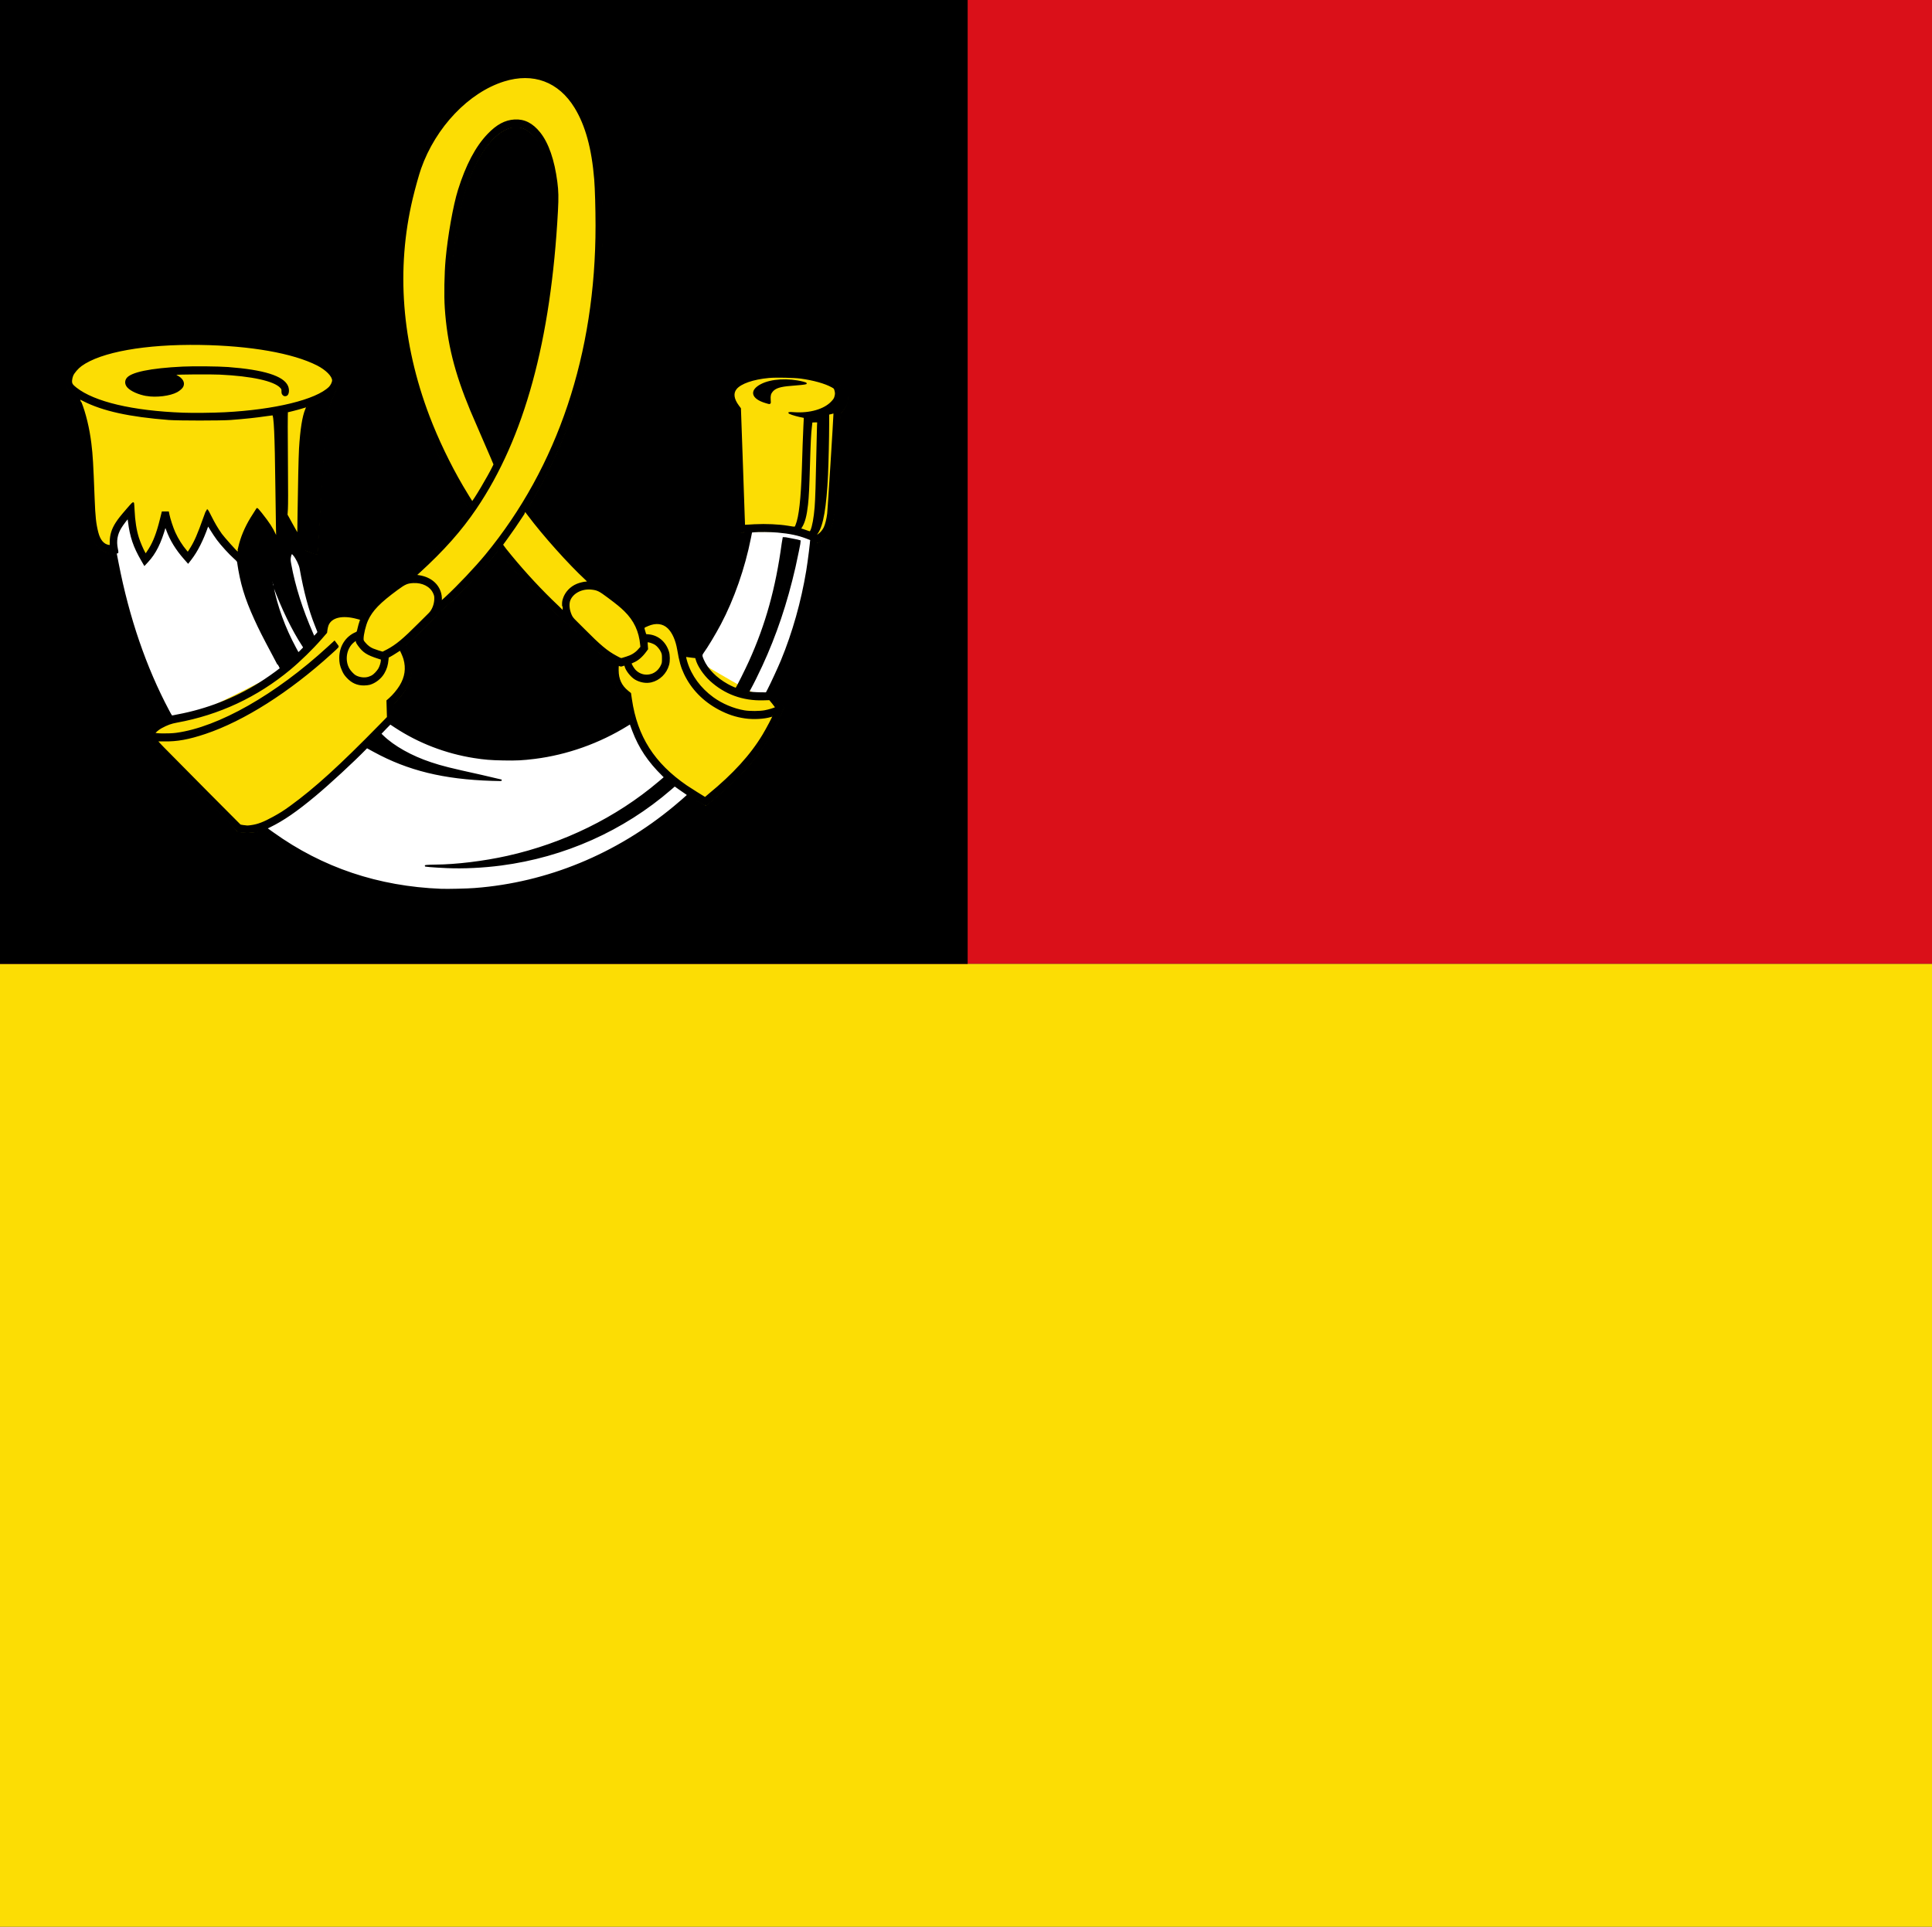 <?xml version="1.0" encoding="UTF-8" standalone="no"?>
<!-- Created with Inkscape (http://www.inkscape.org/) -->

<svg
   xmlns:dc="http://purl.org/dc/elements/1.1/"
   xmlns:cc="http://creativecommons.org/ns#"
   xmlns:rdf="http://www.w3.org/1999/02/22-rdf-syntax-ns#"
   xmlns:svg="http://www.w3.org/2000/svg"
   xmlns="http://www.w3.org/2000/svg"
   xmlns:sodipodi="http://sodipodi.sourceforge.net/DTD/sodipodi-0.dtd"
   xmlns:inkscape="http://www.inkscape.org/namespaces/inkscape"
   width="2877.556"
   height="2870.299"
   id="svg13466"
   version="1.1"
   inkscape:version="0.48.4 r9939"
   sodipodi:docname="Rockanje vlag 1938.svg">
  <rect width="100%" height="100%" fill="#333333" stroke="none"/>
  <defs
     id="defs13468" />
  <sodipodi:namedview
     id="base"
     pagecolor="#ffffff"
     bordercolor="#666666"
     borderopacity="1.0"
     inkscape:pageopacity="0.0"
     inkscape:pageshadow="2"
     inkscape:zoom="0.12374369"
     inkscape:cx="1295.6283"
     inkscape:cy="1515.3313"
     inkscape:document-units="px"
     inkscape:current-layer="layer1"
     showgrid="false"
     fit-margin-top="0"
     fit-margin-left="0"
     fit-margin-right="0"
     fit-margin-bottom="0"
     inkscape:window-width="1600"
     inkscape:window-height="837"
     inkscape:window-x="-8"
     inkscape:window-y="-8"
     inkscape:window-maximized="1" />
  <g
     inkscape:label="Laag 1"
     inkscape:groupmode="layer"
     id="layer1"
     transform="translate(1130.207,1017.073)">
    <rect
       style="fill:#da1019;fill-opacity:1;fill-rule:evenodd;stroke:none"
       id="rect13365"
       width="2877.556"
       height="1435.924"
       x="-1130.207"
       y="-1017.073" />
    <rect
       style="fill:#fcdd04;fill-opacity:1;fill-rule:evenodd;stroke:none"
       id="rect13367"
       width="2877.556"
       height="1434.375"
       x="-1130.207"
       y="418.851" />
    <rect
       style="fill:#000000;fill-opacity:1;fill-rule:evenodd;stroke:none"
       id="rect13369"
       width="1441.245"
       height="1435.924"
       x="-1130.207"
       y="-1017.073" />
    <path
       style="fill:#ffffff;stroke:none"
       d="M -971.587,-236.88 C -860.054,589.841 55.28,404.527 82.113,-245.076 l -95.221,-8.195 c -62.664,479.316 -672.805,493.8 -674.068,1.365 l -137.82,-88.782 -127.797,16.391 z"
       id="path13542-5"
       inkscape:connector-curvature="0"
       sodipodi:nodetypes="ccccccc" />
    <path
       style="fill:#fcdd04;fill-opacity:1"
       d="m -771.618,222.711 c -2.651,-0.51 -5.317,-1.388 -5.925,-1.951 -0.608,-0.564 -28.547,-28.719 -62.087,-62.566 -34.355,-34.67 -62.056,-63.097 -63.443,-65.105 -5.574,-8.074 -7.08,-15.36 -4.462,-21.595 2.711,-6.454 8.346,-10.879 21.581,-16.942 6.614,-3.03 8.672,-3.648 18.229,-5.472 18.081,-3.452 37.089,-8.337 48.762,-12.531 7.852,-2.822 84.185,-40.962 90.154,-45.046 22.186,-15.18 47.588,-37.876 67.826,-60.598 l 8.29,-9.308 0.702,-4.056 c 3.897,-22.515 26.704,-31.231 57.87,-22.115 l 5.957,1.742 3.098,-4.991 c 3.93,-6.333 13.845,-17.201 21.54,-23.61 9.006,-7.501 26.993,-20.805 31.469,-23.276 3.897,-2.151 12.889,-9.9 29.484,-25.407 26.146,-24.432 48.419,-49.332 66.009,-73.795 l 4.119,-5.729 -6.769,-10.961 c -52.636,-85.225 -85.13,-174.329 -96.193,-263.773 -2.871,-23.209 -3.904,-40.57 -3.92,-65.83 -0.034,-51.942 5.693,-93.45 20.279,-147.015 8.583,-31.519 19.54,-55.594 36.039,-79.188 9.473,-13.546 17.725,-23.336 28.63,-33.968 44.151,-43.041 95.14,-59.937 137.215,-45.467 7.035,2.419 19.726,9.564 25.799,14.523 32.776,26.767 51.423,74.529 56.702,145.237 0.856,11.464 1.678,43.382 1.689,65.625 0.061,117.714 -21.594,229.474 -63.429,327.35 -11.798,27.601 -27.379,58.433 -41.262,81.644 -2.311,3.864 -4.257,7.243 -4.325,7.51 -0.294,1.163 20.609,27.567 36.461,46.058 24.557,28.644 63.964,68.188 72.849,73.103 4.056,2.244 23.318,16.574 30.906,22.994 10.417,8.813 17.439,16.696 23.007,25.828 1.71,2.805 3.192,5.1 3.294,5.1 0.101,0 2.087,-0.958 4.412,-2.13 13.672,-6.886 27.861,-6.548 38.291,0.912 6.415,4.588 12.153,12.528 15.975,22.106 1.941,4.862 4.31,12.955 4.863,16.607 0.214,1.414 0.689,2.976 1.056,3.471 0.473,0.639 3.476,1.208 10.307,1.954 5.301,0.579 10.683,1.205 11.96,1.39 l 2.321,0.337 1.005,4.645 c 1.126,5.206 5.207,14.607 7.248,16.699 0.736,0.753 16.507,10.025 35.046,20.602 C -4.402,17.735 -7.501,16.494 7.162,15.806 11.84,15.585 16.579,15.248 17.693,15.055 c 2.018,-0.35 2.06,-0.309 10.957,10.547 l 8.931,10.898 -3.231,7.552 C 23.142,70.254 8.178,95.338 -8.693,116.199 -23.079,133.988 -45.058,155.385 -69.633,175.523 l -9.321,7.639 -4.571,-2.558 c -54.813,-30.682 -86.944,-64.317 -103.868,-108.73 -4.941,-12.965 -9.178,-29.312 -11.294,-43.578 -0.976,-6.58 -0.997,-6.631 -3.222,-8.313 -3.104,-2.345 -8.846,-9.267 -11.133,-13.421 -1.05,-1.906 -2.695,-5.902 -3.657,-8.881 -1.635,-5.067 -1.75,-5.992 -1.777,-14.378 -0.017,-4.93 0.096,-10.056 0.248,-11.392 l 0.278,-2.429 -4.712,-2.952 c -11.443,-7.17 -23.323,-17.434 -41.547,-35.9 -3.619,-3.667 -6.774,-6.667 -7.012,-6.667 -0.575,0 -17.26,-14.539 -27.214,-23.714 -27.85,-25.671 -60.943,-61.229 -83.368,-89.58 l -6.237,-7.885 -1.985,2.36 c -1.091,1.297 -4.783,5.824 -8.203,10.057 -8.378,10.372 -31.94,36.331 -43.111,47.495 -10.496,10.491 -22.131,21.409 -31.595,29.649 -3.651,3.178 -6.785,6.287 -6.966,6.908 -0.18,0.621 -3.698,4.452 -7.817,8.513 -4.118,4.062 -11.57,11.483 -16.56,16.491 -4.99,5.007 -11.751,11.488 -15.026,14.401 -3.274,2.913 -6.315,5.652 -6.756,6.087 -0.686,0.676 -0.597,1.134 0.61,3.139 0.777,1.292 2.22,4.295 3.208,6.675 10.507,25.322 4.569,50.295 -17.249,72.549 l -4.886,4.984 0.405,11.92 0.405,11.92 -12.391,12.691 c -56.026,57.381 -89.835,88.679 -124.658,115.4 -16.737,12.843 -26.456,19.331 -39.123,26.119 -22.78,12.208 -36.484,15.528 -51.881,12.57 z m 387.89,-568.751 c 19.181,-43.235 33.173,-85.524 45.237,-136.723 13.371,-56.747 22.763,-122.137 27.521,-191.618 2.927,-42.732 3.092,-52.66 1.135,-68.25 -4.274,-34.055 -13.064,-58.309 -26.328,-72.645 -4.757,-5.142 -8.791,-8.024 -14.602,-10.433 -3.35,-1.388 -4.699,-1.586 -10.91,-1.602 -6.514,-0.019 -7.492,0.139 -12.089,1.913 -25.577,9.875 -49.895,46.23 -65.249,97.549 -8.198,27.398 -16.24,77.357 -18.508,114.971 -0.809,13.41 -0.802,42.916 0.011,55.322 2.778,42.351 11.158,80.077 27.527,123.934 6.064,16.246 9.868,25.367 25.906,62.121 7.937,18.188 14.599,33.574 14.803,34.19 0.205,0.617 0.629,0.948 0.943,0.737 0.314,-0.212 2.384,-4.471 4.6,-9.466 z m -393.277,164.444 c -9.205,-8.281 -24.455,-24.69 -30.004,-32.284 -2.111,-2.89 -5.903,-8.666 -8.426,-12.836 -2.523,-4.17 -4.771,-7.369 -4.994,-7.108 -0.223,0.26 -1.482,3.394 -2.798,6.964 -3.968,10.768 -10.407,24.646 -14.626,31.524 -3.717,6.061 -11.03,16.159 -11.99,16.557 -0.235,0.097 -2.517,-2.231 -5.071,-5.172 -13.146,-15.14 -20.831,-27.774 -27.04,-44.454 -1.105,-2.966 -1.969,-4.574 -2.16,-4.018 -0.176,0.51 -1.485,4.682 -2.91,9.272 -5.375,17.314 -12.82,31.406 -22.25,42.116 l -5.406,6.14 -4.161,-6.975 c -10.702,-17.938 -16.798,-35.534 -19.308,-55.729 l -0.992,-7.978 -2.779,3.332 c -7.009,8.403 -11.909,16.846 -13.613,23.453 -1.823,7.071 -1.73,11.104 0.539,23.302 l 0.374,2.009 -6.166,-0.012 c -10.992,-0.019 -18.02,-2.704 -23.788,-9.086 -5.011,-5.545 -7.87,-12.771 -10.953,-27.682 -1.94,-9.38 -2.936,-23.538 -4.328,-61.503 -1.872,-51.056 -4.246,-73.107 -10.53,-97.787 -4.108,-16.134 -11.31,-34.429 -17.836,-45.309 -4.537,-7.565 -4.926,-8.79 -4.606,-14.535 0.511,-9.163 3.432,-15.784 10.254,-23.24 15.744,-17.206 50.802,-29.8 101.263,-36.377 37.688,-4.912 89.367,-5.998 131.828,-2.77 60.131,4.572 108.967,15.449 136.815,30.472 8.95,4.828 13.924,8.505 18.847,13.928 5.549,6.114 7.862,10.831 8.458,17.255 0.504,5.427 0.582,5.185 -5.584,17.35 -7.65,15.095 -11.588,28.337 -14.178,47.676 -0.694,5.182 -3.213,43.484 -6.646,101.063 -3.041,50.995 -5.577,92.8 -5.635,92.9 -0.228,0.384 -12.06,-3.499 -15.557,-5.107 -10.526,-4.839 -18.796,-13.736 -26.907,-28.944 -0.869,-1.631 -1.691,-2.843 -1.827,-2.696 -0.135,0.148 -0.724,2.812 -1.308,5.92 -2.074,11.035 -5.718,20.876 -9.992,26.983 -3.02,4.316 -12.286,15.753 -12.539,15.477 -0.116,-0.127 0.198,-4.504 0.7,-9.727 0.515,-5.368 0.744,-10.842 0.526,-12.591 -1.264,-10.15 -6.445,-20.977 -16.652,-34.802 -2.585,-3.501 -4.96,-6.27 -5.279,-6.155 -0.976,0.355 -8.221,13.364 -11.447,20.555 -5.731,12.776 -8.31,22.583 -9.967,37.905 -0.564,5.209 -1.112,9.559 -1.22,9.667 -0.107,0.108 -3.767,-3.017 -8.133,-6.944 z m 858.684,-29.161 c -14.853,-7.367 -32.264,-11.802 -53.479,-13.622 -10.055,-0.863 -34.128,-0.737 -47.121,0.246 -5.925,0.448 -10.856,0.739 -10.957,0.645 -0.101,-0.093 -1.61,-40.713 -3.353,-90.265 l -3.168,-90.096 -2.891,-4.393 c -9.337,-14.188 -9.271,-27.106 0.19,-37.206 9.314,-9.943 28.328,-16.538 54.254,-18.819 10.578,-0.931 37.973,-0.388 47.857,0.948 42.877,5.796 68.054,19.572 69.594,38.081 0.555,6.676 -2.861,15.023 -8.969,21.913 l -2.201,2.484 -4.25,70.455 c -5.134,85.113 -4.978,83.272 -8.007,94.668 -3.1,11.661 -9.382,20.608 -17.661,25.152 -2.253,1.237 -4.294,2.243 -4.536,2.235 -0.242,-0.006 -2.627,-1.1 -5.302,-2.426 z"
       id="path13634"
       inkscape:connector-curvature="0" />
    <path
       style="fill:#000000;stroke:#000000;stroke-opacity:1;stroke-width:2.1;stroke-miterlimit:4;stroke-dasharray:none"
       d="m -474.894,317.9 c -48.622,-2.195 -90.257,-9.674 -132.395,-23.784 -46.131,-15.446 -86.261,-36.292 -126.158,-65.535 l -10.773,-7.896 -3.686,1.016 c -4.849,1.336 -22.755,1.386 -26.761,0.074 -2.353,-0.77 -9.624,-7.9 -62.356,-61.139 -32.83,-33.147 -60.94,-61.658 -62.466,-63.358 -3.926,-4.373 -8.065,-11.446 -8.889,-15.192 -0.945,-4.295 -0.398,-9.281 1.381,-12.591 2.703,-5.028 9.293,-10.11 18.475,-14.248 2.027,-0.914 3.88,-1.861 4.117,-2.105 0.238,-0.244 -2.265,-5.573 -5.56,-11.841 -7.42,-14.117 -21.073,-43.775 -27.725,-60.229 -19.669,-48.655 -35.769,-104.271 -46.536,-160.763 l -2.72,-14.268 -3.455,-0.771 c -10.71,-2.392 -18.287,-10.375 -22.202,-23.392 -4.45,-14.797 -5.574,-26.129 -7.338,-74.017 -0.968,-26.283 -1.648,-38.45 -2.884,-51.613 -3.677,-39.177 -11.796,-67.481 -27.217,-94.882 l -2.783,-4.945 0.045,-5.563 c 0.164,-20.471 17.65,-36.42 52.451,-47.841 45.69,-14.995 120.101,-20.858 192.734,-15.187 77.203,6.029 133.721,22.246 153.693,44.101 6.052,6.623 8.358,11.803 8.528,19.159 0.098,4.209 0,4.572 -2.765,9.796 -9.967,18.869 -14.199,32.184 -17.147,53.948 -0.612,4.516 -3.344,46.254 -6.574,100.445 -3.04,50.995 -5.604,92.829 -5.698,92.964 -0.493,0.711 -11.607,-3.16 -18.848,-6.566 -0.661,-0.311 -0.73,0.412 -0.408,4.287 0.998,12.001 5.328,37.171 9.229,53.648 3.635,15.354 10.838,38.866 15.232,49.725 l 1.237,3.057 1.551,-3.366 c 3.118,-6.768 7.996,-11.473 14.998,-14.464 10.139,-4.332 25.936,-4.079 41.169,0.658 4.784,1.488 5.135,1.519 5.67,0.509 0.314,-0.593 2.098,-3.329 3.965,-6.081 4.659,-6.87 12.352,-15.053 20.439,-21.744 10.128,-8.379 26.692,-20.634 30.931,-22.885 8.273,-4.393 51.363,-45.315 67.753,-64.344 11.465,-13.311 21.439,-25.897 29.387,-37.081 l 2.72,-3.827 -5.926,-9.462 c -23.88,-38.131 -45.834,-82.303 -61.713,-124.164 -41.765,-110.108 -50.493,-222.631 -25.479,-328.493 10.539,-44.603 18.903,-66.798 35.176,-93.337 19.105,-31.16 44.545,-57.116 72.852,-74.333 51.593,-31.379 102.643,-28.472 136.562,7.777 26.531,28.353 41.59,72.419 46.299,135.477 0.856,11.464 1.678,43.382 1.689,65.625 0.051,101.994 -16.329,200.605 -47.783,287.633 -15.186,42.016 -34.332,83.049 -55.97,119.948 l -5.561,9.483 6.556,8.533 c 16.93,22.035 31.851,39.626 51.808,61.073 21.899,23.534 45.428,46.116 51.526,49.451 3.681,2.014 19.507,13.698 28.924,21.355 11.25,9.147 20.584,19.703 26.033,29.44 l 1.791,3.201 3.237,-1.741 c 6.916,-3.721 13.807,-5.566 20.836,-5.579 14.233,-0.025 25.232,7.828 32.759,23.391 2.715,5.616 6.269,16.551 6.923,21.306 0.203,1.477 0.538,2.974 0.744,3.329 0.318,0.546 14.326,2.651 17.644,2.651 0.752,0 2.743,-2.472 6.343,-7.881 28.505,-42.818 49.645,-92.741 62.228,-146.959 2.144,-9.237 4.597,-20.817 4.597,-21.701 0,-0.214 -2.137,-0.195 -4.749,0.043 l -4.749,0.431 -0.35,-5.766 c -0.193,-3.172 -1.673,-43.865 -3.291,-90.429 l -2.94,-84.662 -2.188,-3.112 c -5.172,-7.355 -8.325,-17.12 -7.561,-23.405 0.75,-6.157 2.445,-9.675 7.056,-14.637 3.513,-3.781 5.417,-5.234 10.267,-7.835 14.014,-7.516 31.404,-11.122 56.7,-11.757 15.72,-0.394 28.252,0.373 42.171,2.582 42.505,6.747 65.946,22.759 62.226,42.504 -0.97,5.146 -3.483,10.143 -7.513,14.938 l -3.307,3.935 -4.264,70.693 c -2.345,38.881 -4.537,73.335 -4.87,76.565 -2.399,23.25 -8.553,36.016 -20.782,43.107 -2.485,1.441 -4.636,2.49 -4.78,2.333 -0.145,-0.158 -0.721,3.949 -1.28,9.125 -7.689,71.204 -27.966,142.265 -58.204,203.976 -3.325,6.786 -5.514,11.921 -5.271,12.366 0.229,0.418 3.477,4.515 7.219,9.104 3.742,4.59 7.156,8.805 7.587,9.366 0.676,0.882 0.593,1.43 -0.61,4.018 -0.766,1.649 -1.387,3.136 -1.38,3.306 0.006,0.17 -1.71,4.064 -3.815,8.654 -21.928,47.808 -50.592,83.096 -100.651,123.91 -4.522,3.686 -8.493,6.93 -8.825,7.207 -0.354,0.295 -4.305,-1.669 -9.567,-4.758 -7.825,-4.593 -9.081,-5.153 -9.886,-4.411 -0.507,0.467 -2.709,2.499 -4.892,4.515 -2.183,2.016 -8.434,7.435 -13.892,12.042 -87.607,73.96 -193.989,118.319 -304.481,126.962 -11.242,0.879 -44.319,1.623 -53.582,1.205 z m 52.448,-11.097 c 107.626,-8.33 210.521,-50.66 296.508,-121.979 7.46,-6.187 17.007,-14.467 20.059,-17.396 0.255,-0.244 -0.766,-1.22 -2.268,-2.169 -1.502,-0.948 -5.968,-4.025 -9.925,-6.836 l -7.194,-5.112 -6.13,5.305 c -70.61,61.107 -158.449,100.311 -252.339,112.624 -27.037,3.546 -56.032,4.934 -80.749,3.869 -9.155,-0.394 -20.474,-1.067 -25.152,-1.496 -8.025,-0.734 -8.297,-0.8 -4.82,-1.174 2.027,-0.218 7.896,-0.431 13.041,-0.474 31.14,-0.26 71.752,-5.214 106.9,-13.04 84.137,-18.734 162.565,-57.23 225.749,-110.806 l 8.605,-7.297 -2.935,-2.889 c -21.386,-21.04 -34.744,-41.052 -44.477,-66.631 -1.549,-4.072 -3.042,-8.15 -3.318,-9.064 l -0.501,-1.661 -4.536,2.809 c -41.853,25.916 -89.838,42.975 -137.782,48.984 -17.973,2.252 -27.275,2.715 -46.992,2.336 -18.77,-0.361 -27.855,-1.107 -43.445,-3.567 -42.085,-6.641 -82.46,-22.212 -117.536,-45.329 l -7.254,-4.781 -6.071,6.155 c -3.339,3.385 -6.581,6.775 -7.205,7.532 l -1.134,1.377 3.119,3.043 c 16.237,15.844 42.709,30.72 71.726,40.305 17.224,5.69 27.516,8.262 74.842,18.711 16.215,3.58 29.589,6.626 29.72,6.77 0.527,0.574 -0.732,0.592 -13.558,0.189 -71.79,-2.252 -124.692,-15.185 -175.5,-42.902 l -10.721,-5.849 -2.004,2.061 c -18.081,18.595 -53.996,51.772 -75.148,69.418 -27.797,23.19 -47.543,36.783 -67.716,46.613 l -4.778,2.328 9.881,7.077 c 73.331,52.518 156.388,80.441 250.291,84.146 9.811,0.387 39.222,-0.309 50.747,-1.201 z m -333.347,-93.684 c 9.986,-1.417 18.458,-4.672 33.118,-12.723 9.804,-5.384 15.809,-9.195 24.947,-15.833 37.084,-26.937 73.878,-60.401 133.973,-121.847 l 10.932,-11.178 -0.37,-12.362 -0.369,-12.362 3.729,-3.284 c 5.383,-4.74 11.745,-12.335 15.607,-18.628 8.042,-13.107 9.993,-26.428 5.935,-40.518 -1.132,-3.929 -5.262,-13.29 -5.863,-13.29 -0.251,0 -3.098,1.739 -6.327,3.863 -3.229,2.125 -7.192,4.53 -8.81,5.344 l -2.939,1.48 -0.327,3.465 c -0.82,8.678 -2.321,13.654 -6.124,20.299 -4.343,7.588 -12.86,14.269 -21.087,16.539 -1.859,0.513 -5.696,0.933 -8.528,0.933 -9.879,0 -17.696,-3.528 -24.749,-11.172 -3.538,-3.834 -4.81,-5.772 -6.902,-10.517 -3.008,-6.821 -3.916,-11.147 -3.894,-18.555 0.051,-16.777 9.238,-31.064 23.956,-37.248 1.953,-0.821 2.061,-1.037 3.319,-6.647 0.715,-3.189 1.911,-7.444 2.658,-9.456 0.747,-2.012 1.285,-3.739 1.195,-3.837 -0.09,-0.098 -2.705,-0.865 -5.811,-1.704 -21.893,-5.915 -38.365,-2.039 -43.316,10.193 -0.634,1.566 -1.395,4.713 -1.691,6.991 l -0.538,4.143 -7.83,9.015 c -12.866,14.812 -31.453,32.982 -46.678,45.631 -48.951,40.668 -105.574,67.113 -168.117,78.518 -8.939,1.63 -14.291,3.574 -23.471,8.526 -4.323,2.332 -9.699,6.948 -9.699,8.329 0,1.564 21.628,1.838 32.219,0.409 63.122,-8.52 148.499,-57.033 226.587,-128.754 l 9.041,-8.303 1.343,1.776 c 0.739,0.977 2.007,2.697 2.817,3.822 1.759,2.44 2.832,1.053 -9.485,12.263 -62.269,56.674 -129.916,99.624 -187.111,118.801 -24.784,8.31 -42.047,11.447 -61.115,11.106 -9.951,-0.178 -10.745,-0.112 -10.274,0.844 0.281,0.571 4.411,5.021 9.179,9.89 20.731,21.169 113.415,114.596 114.115,115.029 0.714,0.442 7.123,1.421 10.517,1.606 0.808,0.043 3.615,-0.224 6.237,-0.596 z M -74.136,166.401 C -37.676,136.504 -11.641,107.901 6.357,77.971 12.35,68.004 21.518,50.584 21.518,49.163 c 0,-0.133 -1.703,0.274 -3.785,0.903 -9.855,2.979 -25.529,3.833 -38.002,2.071 -13.814,-1.951 -25.906,-5.964 -39.01,-12.945 -23.111,-12.312 -40.766,-30.51 -51.271,-52.845 -4.664,-9.915 -7.055,-18.497 -9.995,-35.873 -2.377,-14.049 -7.52,-25.613 -14.324,-32.211 -7.77,-7.535 -18.568,-8.819 -30.544,-3.632 -6.862,2.971 -6.635,2.559 -4.77,8.69 l 1.586,5.21 4.479,0.421 c 13.751,1.291 24.743,10.623 29.236,24.819 1.581,4.997 1.701,13.946 0.257,19.265 -3.442,12.683 -13.516,22.581 -25.864,25.415 -7.494,1.72 -16.29,0.17 -23.531,-4.146 -6.051,-3.607 -13.464,-13.025 -14.792,-18.793 -0.498,-2.163 -1.216,-2.39 -4.081,-1.288 -2.071,0.797 -2.63,0.801 -4.314,0.037 -2.491,-1.135 -2.614,-0.805 -2.603,7.018 0.017,13.499 4.637,23.468 14.602,31.522 l 3.855,3.115 1.301,8.849 c 8.197,55.747 33.656,95.692 82.294,129.117 5.486,3.771 27.107,17.264 27.662,17.264 0.097,0 2.779,-2.134 5.96,-4.743 z M -349.869,104.081 c 42.393,-3.539 80.473,-14.028 119.746,-32.985 15.005,-7.243 35.614,-19.328 35.614,-20.885 0,-0.501 -0.744,-4.162 -1.653,-8.136 -0.909,-3.975 -2.098,-10.238 -2.642,-13.918 l -0.988,-6.692 -2.53,-2.106 c -3.803,-3.166 -9.506,-10.538 -11.745,-15.184 -3.7,-7.675 -4.481,-11.462 -4.512,-21.867 -0.017,-5.1 0.154,-10.156 0.376,-11.238 0.395,-1.927 0.321,-2.015 -3.686,-4.421 -9.968,-5.987 -24.136,-18.013 -39.666,-33.673 -4.599,-4.637 -9.064,-8.918 -9.923,-9.514 -0.858,-0.596 -5.388,-4.41 -10.066,-8.475 -35.018,-30.436 -69.954,-66.9 -100.605,-105.004 -3.224,-4.008 -6.074,-7.207 -6.333,-7.108 -0.259,0.098 -2.802,3.099 -5.651,6.668 -22.028,27.605 -51.318,58.197 -78.63,82.122 -3.194,2.798 -6.384,5.991 -7.088,7.094 -0.704,1.103 -3.831,4.486 -6.949,7.518 -3.119,3.031 -8.987,8.873 -13.041,12.981 -9.428,9.553 -17.042,16.91 -22.561,21.799 l -4.37,3.87 2.555,5.151 c 5.013,10.109 7.44,20.913 6.891,30.686 -0.892,15.908 -7.587,30.107 -20.833,44.188 l -6.192,6.582 0,3.821 c 0,2.101 0.167,6.929 0.367,10.726 l 0.365,6.906 7.145,4.647 c 39.352,25.595 82.298,40.742 129.901,45.815 11.307,1.205 13.25,1.295 30.902,1.437 8.849,0.071 19.162,-0.25 25.799,-0.804 z M -864.992,48.096 c 43.217,-8.228 84.048,-24.125 121.055,-47.134 9.434,-5.865 25.812,-17.35 31.106,-21.813 0.112,-0.095 -4.51,-9.02 -10.272,-19.832 -15.708,-29.478 -20.375,-38.697 -27.317,-53.966 -14.494,-31.88 -21.074,-53.729 -25.594,-84.992 -0.207,-1.431 -1.393,-2.843 -5.19,-6.181 -6.938,-6.099 -19.393,-19.79 -25.305,-27.816 -2.755,-3.74 -7.014,-10.119 -9.466,-14.177 -4.323,-7.157 -4.474,-7.329 -5.035,-5.72 -7.262,20.823 -15.625,37.403 -24.968,49.497 l -4.068,5.266 -5.28,-5.998 c -12.449,-14.142 -20.942,-28.051 -26.448,-43.313 -1.179,-3.269 -2.261,-5.529 -2.402,-5.022 -6.891,24.641 -14.655,40.2 -26.309,52.722 l -4.488,4.822 -4.247,-7.294 c -11.422,-19.619 -16.619,-34.959 -19.277,-56.9 -0.381,-3.144 -0.839,-5.698 -1.016,-5.676 -0.814,0.106 -8.565,10.429 -11.248,14.981 -5.639,9.564 -7.264,19.476 -5.015,30.604 1.2,5.94 1.175,6.296 -0.45,6.296 -1.008,0 -1.306,0.283 -1.139,1.082 0.124,0.595 1.386,7.062 2.803,14.371 15.82,81.551 41.099,155.325 75.255,219.621 4.263,8.026 4.621,8.512 6.022,8.199 0.819,-0.183 4.551,-0.915 8.294,-1.628 z M 9.13,41.987 c 6.259,-1.172 14.995,-3.887 16.009,-4.976 0.29,-0.311 -1.513,-2.994 -4.253,-6.328 l -4.755,-5.789 -9.711,0.269 c -30.152,0.835 -56.8,-8.895 -78.353,-28.609 -9.881,-9.038 -18.552,-21.976 -21.145,-31.552 l -0.717,-2.649 -6.273,-0.713 c -3.45,-0.393 -7.009,-0.87 -7.907,-1.062 -1.624,-0.346 -1.631,-0.333 -1.224,2.037 0.226,1.312 1.057,4.471 1.847,7.021 6.344,20.454 20.027,39.005 38.936,52.787 13.403,9.769 30.613,17.013 46.942,19.76 8.075,1.358 22.813,1.264 30.603,-0.195 z M 14.221,9.659 c 4.258,-8.167 15.536,-32.631 19.734,-42.805 17.057,-41.344 30.059,-87.406 37.686,-133.515 2.458,-14.855 6.308,-45.931 5.765,-46.523 -0.119,-0.13 -2.983,-1.297 -6.365,-2.595 -12.255,-4.702 -25.187,-7.404 -43.003,-8.983 -10.295,-0.912 -28.668,-1.116 -35.394,-0.394 l -3.641,0.391 -1.836,9.272 c -8.799,44.44 -24.944,90.713 -44.641,127.952 -7.776,14.701 -19.771,34.631 -25.788,42.845 -2.324,3.173 -2.269,4.719 0.386,10.784 6.196,14.153 19.109,27.28 36.174,36.777 5.503,3.062 12.479,6.116 12.895,5.647 1.338,-1.508 14.527,-27.945 20.165,-40.421 24.719,-54.69 39.76,-108.88 48.8,-175.817 0.617,-4.568 1.198,-8.387 1.291,-8.489 0.19,-0.208 24.805,4.573 25.037,4.863 0.261,0.326 -5.12,26.916 -7.918,39.128 -12.29,53.643 -28.292,101.22 -49.376,146.804 -6.248,13.508 -13.039,27.151 -17.478,35.115 -1.196,2.144 -2.071,4.012 -1.945,4.149 0.561,0.611 9.986,1.378 17.859,1.451 l 8.611,0.081 2.981,-5.718 z m -595.389,-17.53 c 1.694,-0.548 4.081,-1.552 5.306,-2.232 2.956,-1.641 7.804,-6.701 10.008,-10.446 2.027,-3.444 3.925,-9.552 3.925,-12.633 l 0,-2.089 -4.961,-1.592 c -16.305,-5.231 -22.014,-8.897 -29.09,-18.68 -2.746,-3.797 -3.413,-5.137 -3.23,-6.493 0.327,-2.432 -0.635,-2.184 -4.756,1.228 -11.231,9.297 -14.228,27.471 -6.665,40.414 2.006,3.432 6.909,8.609 9.612,10.146 5.838,3.322 13.928,4.29 19.851,2.376 z m 421.297,-4.248 c 6.456,-2.016 11.884,-6.961 14.973,-13.641 1.568,-3.389 1.701,-4.185 1.701,-10.168 0,-5.748 -0.174,-6.895 -1.52,-10.025 -1.789,-4.162 -5.953,-9.224 -9.396,-11.424 -2.915,-1.862 -8.647,-3.894 -10.985,-3.894 l -1.671,0 0.382,5.511 0.382,5.51 -2.17,2.989 c -5.911,8.138 -12.406,13.721 -19.023,16.351 -1.839,0.731 -3.343,1.6 -3.343,1.932 0,1.646 3.874,8.197 6.327,10.698 6.45,6.577 15.598,8.892 24.343,6.16 z m -37.474,-25.72 c 7.656,-2.306 13.406,-5.755 17.941,-10.763 l 4.05,-4.472 -0.264,-3.016 c -1.809,-20.686 -9.446,-36.982 -24.035,-51.28 -5.766,-5.652 -11.376,-10.25 -24.287,-19.909 -13.592,-10.168 -16.254,-11.485 -25.216,-12.477 -14.11,-1.561 -27.734,5.265 -32.424,16.244 -2.49,5.83 -1.708,14.831 2.001,23.044 1.315,2.912 2.9,4.968 6.683,8.668 2.727,2.668 8.276,8.203 12.33,12.3 23.928,24.183 34.354,32.912 48.195,40.35 7.023,3.775 7,3.766 9.072,3.122 0.936,-0.291 3.615,-1.105 5.954,-1.81 z m -481.161,-13.468 c 1.064,-1.286 1.053,-1.335 -1.055,-4.551 -14.759,-22.514 -30.612,-55.2 -42.866,-88.382 -1.347,-3.646 -2.512,-6.56 -2.59,-6.475 -0.078,0.085 0.457,3.237 1.189,7.005 5.883,30.281 17.533,62.171 33.526,91.768 l 4.317,7.99 3.201,-3.028 c 1.761,-1.665 3.686,-3.612 4.278,-4.327 z m 124.865,2.796 c 14.017,-7.5 24.11,-15.886 48.141,-40.001 6.244,-6.265 12.797,-12.787 14.563,-14.49 5.082,-4.905 8.553,-13.744 8.624,-21.959 0.034,-4.064 -0.197,-5.185 -1.816,-8.768 -4.666,-10.334 -16.534,-16.493 -30.444,-15.8 -9.021,0.449 -12.467,1.937 -23.825,10.286 -26.617,19.567 -37.835,31.157 -44.657,46.138 -3.307,7.261 -6.657,21.118 -6.657,27.531 0,2.775 0.23,3.266 3.134,6.686 3.52,4.145 7.301,7.004 11.732,8.873 2.963,1.25 13.186,4.623 14.392,4.749 0.344,0.037 3.409,-1.424 6.813,-3.245 z m -103.211,-28.47 c -0.405,-1.049 -1.904,-4.828 -3.33,-8.398 -9.274,-23.214 -16.573,-50.47 -22.736,-84.907 -1.032,-5.766 -5.779,-15.497 -9.782,-20.051 l -2.499,-2.843 -1.136,1.237 c -0.705,0.768 -1.354,2.717 -1.712,5.139 -0.481,3.262 -0.379,4.978 0.628,10.476 6.033,32.948 16.809,66.984 32.637,103.096 l 2.208,5.039 3.229,-3.44 c 3.174,-3.381 3.216,-3.473 2.491,-5.347 z m 364.906,-36.783 c -0.179,-5.687 -0.017,-7.385 1.018,-10.78 2.979,-9.76 10.531,-17.857 20.438,-21.915 3.799,-1.556 10.507,-3.186 13.149,-3.196 1.463,-0.006 2.8,-0.256 2.971,-0.558 0.171,-0.302 -1.153,-1.901 -2.943,-3.554 -25.225,-23.299 -63.905,-66.544 -86.037,-96.193 -2.183,-2.924 -4.097,-5.325 -4.253,-5.334 -0.156,-0.012 -2.452,3.358 -5.103,7.484 -6.126,9.537 -15.617,23.327 -22.879,33.243 -3.112,4.25 -5.896,8.066 -6.187,8.48 -0.37,0.527 1.066,2.757 4.771,7.411 20.53,25.789 44.761,52.636 67.979,75.317 7.007,6.845 17.006,16.345 17.204,16.345 0.045,0 -0.011,-3.037 -0.129,-6.751 z m -173.881,-13.685 c 17.703,-16.3 43.996,-44.093 59.317,-62.702 108.033,-131.218 164.461,-299.786 164.361,-490.995 -0.011,-24.842 -0.886,-55.239 -1.968,-68.575 -3.764,-46.359 -13.249,-80.898 -29.489,-107.385 -23.968,-39.092 -62.201,-53.357 -106.144,-39.603 -52.983,16.584 -102.369,68.442 -124.246,130.467 -3.081,8.733 -8.914,29.595 -12.531,44.814 -24.941,104.949 -16.475,215.194 24.899,324.206 13.032,34.336 31.119,72.052 50.098,104.463 6.374,10.885 13.922,23.067 14.559,23.495 1.254,0.846 25.216,-39.53 31.764,-53.521 l 1.127,-2.408 -3.929,-9.436 c -2.16,-5.189 -8.697,-20.283 -14.527,-33.542 -5.829,-13.259 -13.105,-30.128 -16.168,-37.488 -23.684,-56.895 -34.528,-100.53 -37.996,-152.894 -1.217,-18.374 -0.685,-50.336 1.188,-71.393 3.114,-35.012 11.3,-81.162 18.419,-103.845 11.687,-37.236 25.95,-64.238 43.796,-82.911 13.319,-13.937 25.5,-20.504 39.537,-21.317 14.38,-0.833 26.306,5.189 37.243,18.805 12.466,15.518 21.191,40.72 25.401,73.369 1.754,13.602 1.956,23.086 0.908,42.651 -10.346,193.167 -49.964,338.106 -121.178,443.31 -22.273,32.904 -48.225,62.156 -84.623,95.382 l -5.033,4.594 5.033,0.779 c 17.877,2.765 30.149,13.84 32.553,29.376 0.369,2.386 0.505,5.472 0.301,6.859 -0.349,2.376 -0.311,2.468 0.646,1.592 0.559,-0.512 3.566,-3.278 6.682,-6.147 z m -441.763,-71.974 c 6.515,-10.498 11.575,-23.798 16.363,-43.01 l 2.914,-11.694 4.341,0 4.342,0 0.713,3.554 c 1.349,6.722 5.779,20.187 8.848,26.898 4.622,10.106 10.456,19.357 17.354,27.515 2.629,3.109 1.93,3.563 6.936,-4.5 6.088,-9.804 10.89,-20.901 19.323,-44.659 2.444,-6.885 4.596,-12.511 4.783,-12.505 0.187,0.007 2.506,4.349 5.152,9.651 5.298,10.611 10.271,19.056 15.851,26.915 3.527,4.969 23.339,27.089 24.262,27.089 0.249,0 1.237,-3.548 2.194,-7.884 3.074,-13.926 9.335,-28.948 17.968,-43.111 3.393,-5.566 8.203,-13.17 8.911,-14.085 0.207,-0.268 3.185,3.07 6.619,7.417 11.108,14.062 16.04,21.641 20.429,31.392 l 2.504,5.563 -0.335,-14.835 c -0.184,-8.159 -0.588,-36.253 -0.898,-62.43 -0.925,-78.267 -2.274,-107.253 -4.987,-107.24 -0.518,0 -4.769,0.564 -9.446,1.249 -16.169,2.364 -31.4,3.987 -53.298,5.676 -13.918,1.074 -78.01,1.079 -91.855,0.007 -58.77,-4.551 -98.53,-13.308 -127.242,-28.025 -3.246,-1.664 -5.972,-2.95 -6.058,-2.856 -0.086,0.093 0.734,2.39 1.821,5.103 6.716,16.769 12.217,39.57 14.92,61.849 2.198,18.122 2.807,28.409 4.881,82.471 1.031,26.86 2.139,37.035 5.454,50.068 2.963,11.65 8.669,18.376 16.596,19.561 l 2.461,0.368 0.059,-6.123 c 0.098,-10.229 2.782,-18.798 8.806,-28.11 3.561,-5.505 6.737,-9.509 16.5,-20.801 7.283,-8.424 8.554,-9.65 8.844,-8.535 0.186,0.716 0.521,5.334 0.743,10.263 0.743,16.446 2.942,30.34 6.616,41.819 2.054,6.415 6.653,17.189 9.148,21.43 l 1.755,2.982 1.32,-1.746 c 0.726,-0.961 2.701,-3.971 4.388,-6.691 z m 997.018,-21.548 c 2.948,-2.033 6.596,-6.508 8.309,-10.194 2.107,-4.532 4.13,-12.681 5.123,-20.635 0.699,-5.601 9.378,-143.75 9.378,-149.281 0,-1.21 -0.206,-1.437 -0.992,-1.09 -0.546,0.241 -2.46,0.752 -4.253,1.135 l -3.26,0.697 -0.011,15.775 c -0.017,18.951 -0.868,56.684 -1.677,74.188 -2.238,48.41 -6.94,75.906 -14.924,87.27 -1.881,2.678 -1.928,3.358 -0.244,3.546 0.24,0.025 1.389,-0.608 2.552,-1.41 z m -774.387,-89.874 c 0.336,-15.726 0.856,-32.693 1.155,-37.706 1.695,-28.44 4.864,-48.408 9.317,-58.717 1.065,-2.464 1.82,-4.481 1.678,-4.481 -0.142,0 -3.383,0.959 -7.202,2.13 -3.819,1.172 -10.343,2.954 -14.498,3.96 -4.155,1.007 -7.658,1.943 -7.784,2.081 -0.493,0.537 -0.517,31.539 -0.065,82.693 0.301,34.082 0.271,56.605 -0.083,62.121 l -0.556,8.654 1.734,3.091 c 0.953,1.7 3.632,6.568 5.951,10.817 2.32,4.25 5.277,9.523 6.571,11.719 l 2.354,3.992 0.408,-30.881 c 0.225,-16.984 0.683,-43.748 1.02,-59.474 z m 762.859,84.07 c 2.65,-5.988 4.998,-18.933 6.264,-34.532 0.936,-11.53 1.751,-37.327 2.616,-82.757 0.337,-17.678 0.746,-34.993 0.911,-38.478 l 0.299,-6.336 -4.602,0 c -2.531,0 -4.604,0.209 -4.606,0.464 0,0.255 -0.37,3.523 -0.815,7.263 -1.206,10.113 -1.915,24.463 -2.858,57.795 -0.93,32.905 -1.604,46.539 -2.857,57.795 -1.84,16.53 -4.468,26.555 -8.735,33.315 -2.024,3.207 -2.078,3.455 -0.749,3.486 0.546,0.012 3.544,0.96 6.662,2.105 3.119,1.145 6.069,2.108 6.557,2.141 0.494,0.031 1.341,-0.967 1.913,-2.259 z m -22.114,-8.214 c 4.906,-11.919 7.914,-38.718 9.36,-83.423 0.325,-10.029 0.857,-26.579 1.183,-36.778 0.325,-10.199 0.834,-22.577 1.129,-27.507 0.295,-4.93 0.541,-9.805 0.545,-10.836 l 0.011,-1.872 -7.796,-1.655 c -6.722,-1.427 -15.862,-4.557 -15.25,-5.224 0.109,-0.12 3.617,0.025 7.796,0.318 23.301,1.644 45.069,-4.693 55.869,-16.265 3.314,-3.549 4.213,-4.944 4.961,-7.693 1.137,-4.175 1.144,-5.775 0.04,-9.825 -0.834,-3.062 -1.046,-3.302 -4.678,-5.295 -10.377,-5.695 -27.397,-10.466 -46.613,-13.068 -9.935,-1.346 -36.936,-1.888 -47.149,-0.948 -23.781,2.189 -42.393,8.631 -49.14,17.009 -5.372,6.67 -4.236,15.398 3.332,25.614 l 2.925,3.948 3.08,86.889 c 1.694,47.788 3.157,86.971 3.249,87.073 0.093,0.101 6.781,-0.137 14.862,-0.53 17.35,-0.844 36.124,0 49.846,2.244 11.861,1.938 10.658,2.148 12.438,-2.177 z M 10.178,-417.613 c -20.737,-6.236 -23.554,-17.481 -6.597,-26.338 14.875,-7.77 40.224,-9.213 62.396,-3.551 3.14,0.802 4.749,1.467 4.253,1.758 -0.932,0.546 -10.122,1.558 -22.737,2.505 -15.677,1.177 -23.074,3.56 -27.578,8.888 -2.959,3.499 -3.734,6.614 -3.279,13.178 0.414,5.977 0.827,5.75 -6.457,3.56 z m -393.684,70.306 c 32.167,-72.897 52.918,-152.908 65.127,-251.113 5.455,-43.871 10.546,-112.42 9.691,-130.483 -1.081,-22.848 -6.504,-48.156 -14.017,-65.409 -5.46,-12.539 -13.63,-23.52 -21.136,-28.411 -6.308,-4.111 -10.076,-5.239 -17.653,-5.287 -7.241,-0.043 -10.845,0.844 -17.684,4.367 -23.147,11.925 -45.331,46.963 -59.626,94.18 -7.148,23.609 -14.562,65.718 -17.63,100.136 -1.899,21.307 -2.423,52.168 -1.201,70.775 3.185,48.499 13.277,89.941 34.922,143.405 1.789,4.42 9.751,22.917 17.693,41.105 7.942,18.188 14.824,34.113 15.294,35.388 0.471,1.275 0.973,2.318 1.116,2.318 0.143,0 2.44,-4.937 5.102,-10.972 z m -412.029,-54.577 c 74.86,-3.839 136.412,-18.877 155.983,-38.112 2.628,-2.583 5.032,-7.516 5.041,-10.343 0.023,-6.627 -9.743,-16.498 -22.958,-23.212 -36.27,-18.428 -99.624,-29.57 -174.637,-30.713 -81.777,-1.247 -148.165,10.605 -177.189,31.633 -5.112,3.704 -11.034,10.556 -12.84,14.856 -0.865,2.06 -1.587,5.087 -1.744,7.31 -0.347,4.905 0.805,6.841 6.949,11.675 27.009,21.247 84.248,34.758 159.06,37.545 15.388,0.574 44.515,0.275 62.335,-0.639 z m -116.519,-26.294 c -11.26,-1.895 -22.779,-7.001 -27.566,-12.22 -3.49,-3.805 -4.06,-8.327 -1.545,-12.251 5.667,-8.843 35.109,-14.946 83.26,-17.26 16.206,-0.779 53.264,-0.414 67.473,0.664 52.736,4.003 81.969,13.12 88.231,27.519 2.37,5.448 1.459,12.615 -1.72,13.546 -2.164,0.634 -3.203,0.373 -4.605,-1.156 -1.143,-1.246 -1.392,-2.129 -1.392,-4.945 0,-3.14 -0.179,-3.622 -2.134,-5.745 -9.572,-10.399 -42.795,-17.738 -90.571,-20.009 -14.329,-0.681 -62.381,-0.343 -66.474,0.467 -1.825,0.362 -1.812,0.376 2.027,2.382 8.343,4.359 11.576,10.087 8.89,15.75 -1.066,2.247 -4.821,5.584 -8.624,7.665 -10.183,5.571 -30.475,8.079 -45.251,5.592 z"
       id="path13630"
       inkscape:connector-curvature="0" />
  </g>
</svg>
